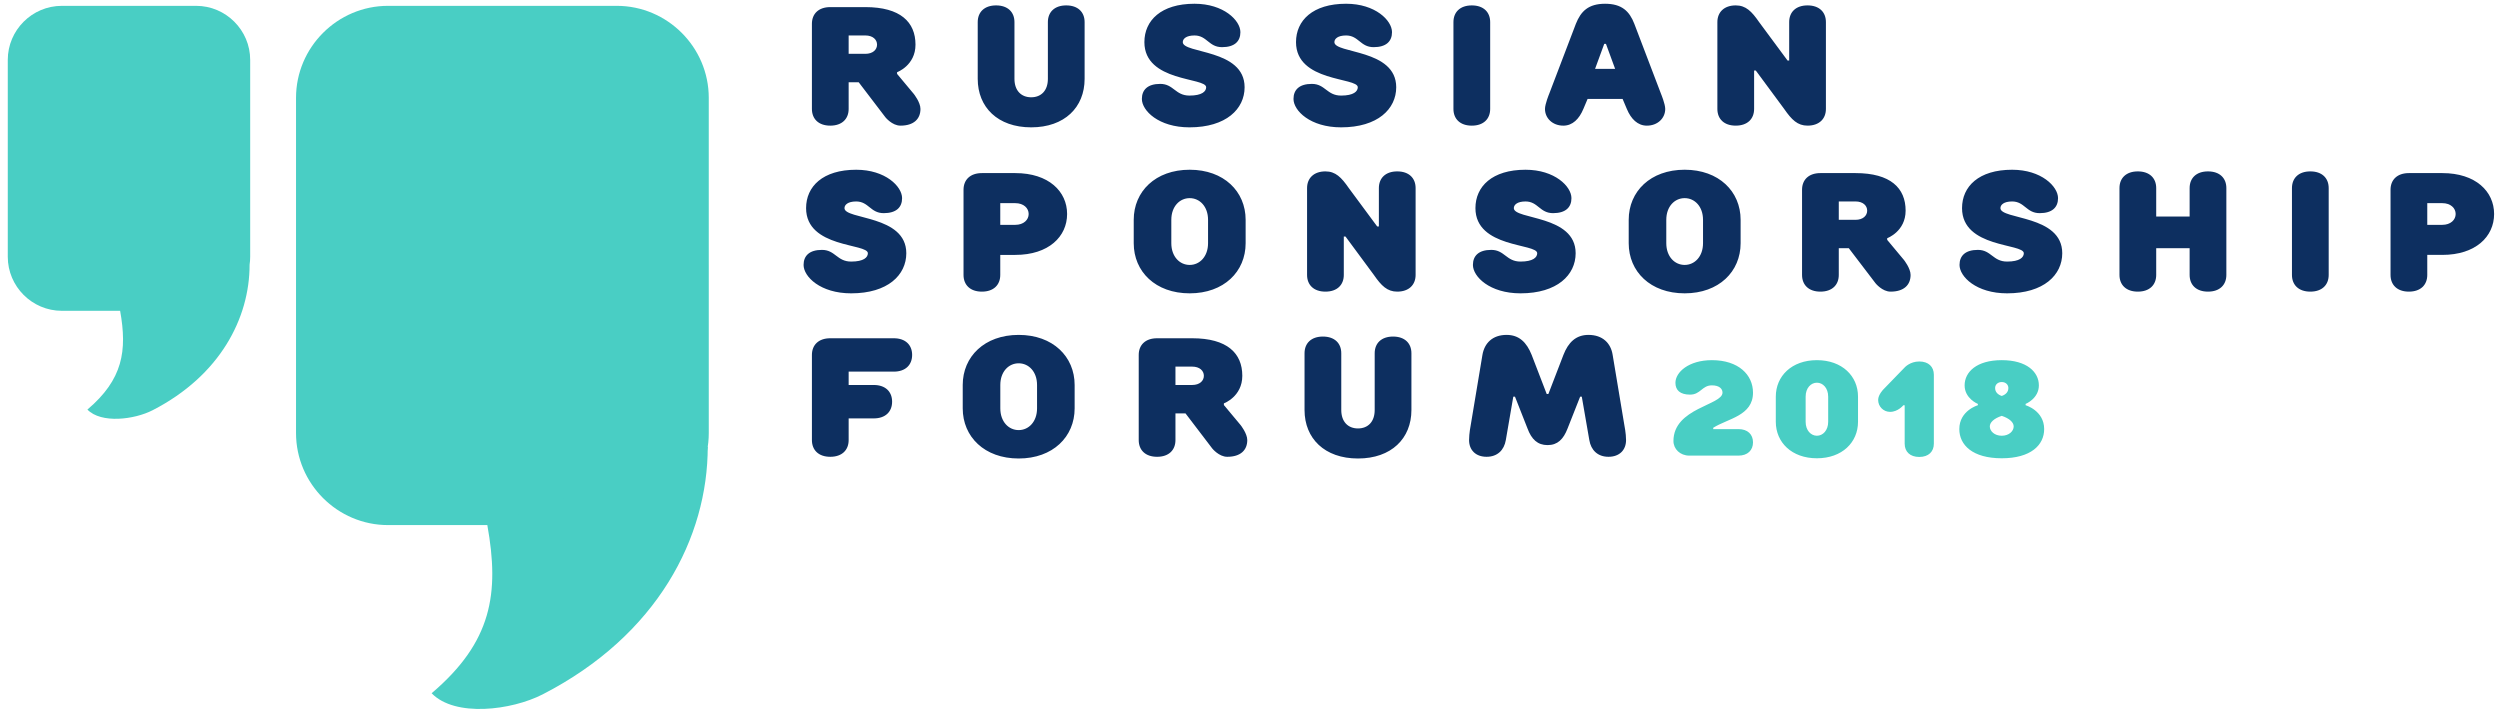 <?xml version="1.0" encoding="UTF-8"?>
<!DOCTYPE svg PUBLIC "-//W3C//DTD SVG 1.1//EN" "http://www.w3.org/Graphics/SVG/1.1/DTD/svg11.dtd">
<!-- Creator: CorelDRAW 2018 (64-Bit) -->
<svg xmlns="http://www.w3.org/2000/svg" xml:space="preserve" width="86.431mm" height="24.694mm" version="1.1" style="shape-rendering:geometricPrecision; text-rendering:geometricPrecision; image-rendering:optimizeQuality; fill-rule:evenodd; clip-rule:evenodd"
viewBox="0 0 8643.06 2469.44"
 xmlns:xlink="http://www.w3.org/1999/xlink">
 <defs>
  <style type="text/css">
   <![CDATA[
    .fil1 {fill:#49CEC4}
    .fil0 {fill:#0D2F60;fill-rule:nonzero}
   ]]>
  </style>
 </defs>
 <g id="Слой_x0020_1">
  <path class="fil0" d="M2968.64 284.29l92.47 121.26c0,0 23.08,28.82 51.88,28.82 46.15,0 69.23,-23.08 69.23,-57.78 0,-23.07 -23.08,-51.87 -23.08,-51.87l-57.77 -69.24 0 -5.89c0,0 63.67,-23.07 63.67,-95.25 0,-77.9 -52.05,-129.79 -173.32,-129.79l-121.27 0c-40.43,0 -63.5,23.08 -63.5,57.62l0 294.42c0,34.7 23.07,57.78 63.5,57.78 40.42,0 63.5,-23.08 63.5,-57.78l0 -92.3 34.69 0zm-34.69 -98.2l0 -63.5 57.77 0c26.02,0 40.42,14.4 40.42,31.75 0,17.35 -14.4,31.75 -40.42,31.75l-57.77 0zm631.05 254.16c115.53,0 184.75,-69.38 184.75,-167.58l0 -196.23c0,-34.7 -23.08,-57.77 -63.5,-57.77 -40.43,0 -63.5,23.07 -63.5,57.77l0 196.23c0,40.42 -23.08,63.66 -57.75,63.66 -34.54,0 -57.8,-23.24 -57.8,-63.66l0 -196.23c0,-34.7 -23.06,-57.77 -63.5,-57.77 -40.41,0 -63.5,23.07 -63.5,57.77l0 196.23c0,98.2 69.4,167.58 184.8,167.58zm604.97 -138.62c0,14.41 -14.39,28.81 -57.75,28.81 -49.1,0 -54.82,-40.42 -101,-40.42 -43.35,0 -63.5,20.28 -63.5,52.03 0,40.43 57.79,98.2 164.5,98.2 127,0 190.65,-63.66 190.65,-138.62 0,-132.89 -213.72,-115.54 -213.72,-155.96 0,-11.45 11.61,-23.08 40.43,-23.08 43.36,0 49.07,40.43 95.25,40.43 43.36,0 63.5,-20.14 63.5,-51.89 0,-40.41 -57.61,-98.19 -158.75,-98.19 -115.39,0 -173.18,57.78 -173.18,132.73 0,138.62 213.57,121.27 213.57,155.96zm524.2 0c0,14.41 -14.4,28.81 -57.79,28.81 -49.07,0 -54.82,-40.42 -100.96,-40.42 -43.36,0 -63.5,20.28 -63.5,52.03 0,40.43 57.78,98.2 164.46,98.2 127,0 190.68,-63.66 190.68,-138.62 0,-132.89 -213.75,-115.54 -213.75,-155.96 0,-11.45 11.64,-23.08 40.43,-23.08 43.36,0 49.11,40.43 95.25,40.43 43.36,0 63.5,-20.14 63.5,-51.89 0,-40.41 -57.61,-98.19 -158.75,-98.19 -115.39,0 -173.14,57.78 -173.14,132.73 0,138.62 213.57,121.27 213.57,155.96zm457.73 -225.19c0,-34.7 -23.08,-57.77 -63.5,-57.77 -40.43,0 -63.5,23.07 -63.5,57.77l0 300.15c0,34.7 23.07,57.78 63.5,57.78 40.42,0 63.5,-23.08 63.5,-57.78l0 -300.15zm362.62 161.69l31.75 -86.58 5.89 0 31.75 86.58 -69.39 0zm-25.86 103.92l121.11 0 14.57 34.54c14.39,34.7 37.5,57.78 69.25,57.78 37.46,0 63.5,-25.87 63.5,-57.78 0,-17.19 -14.43,-51.87 -14.43,-51.87l-92.47 -242.55c-16.68,-43.2 -43.21,-69.23 -100.96,-69.23 -57.79,0 -83.82,26.03 -101,69.23l-92.46 242.55c0,0 -14.4,34.68 -14.4,51.87 0,31.91 26,57.78 63.5,57.78 31.75,0 54.82,-23.08 69.22,-57.78l14.57 -34.54z"/>
  <path class="fil0" d="M6070.25 243.87l98.03 132.72c26.04,37.64 46.32,57.78 80.86,57.78 40.43,0 63.5,-23.58 63.5,-57.78l0 -300.15c0,-34.7 -23.07,-57.77 -63.5,-57.77 -40.43,0 -63.5,23.07 -63.5,57.77l0 132.73 -5.71 0 -98.22 -132.73c-25.86,-37.47 -46.14,-57.77 -80.82,-57.77 -40.46,0 -63.5,23.73 -63.5,57.77l0 300.15c0,34.7 23.04,57.78 63.5,57.78 40.39,0 63.5,-23.08 63.5,-57.78l0 -132.72 5.86 0z"/>
  <path class="fil0" d="M3000.39 875.53c0,14.4 -14.4,28.8 -57.77,28.8 -49.1,0 -54.82,-40.41 -100.98,-40.41 -43.37,0 -63.5,20.28 -63.5,52.03 0,40.43 57.78,98.2 164.48,98.2 127,0 190.67,-63.65 190.67,-138.62 0,-132.88 -213.74,-115.53 -213.74,-155.96 0,-11.45 11.62,-23.07 40.42,-23.07 43.37,0 49.1,40.42 95.25,40.42 43.37,0 63.5,-20.14 63.5,-51.89 0,-40.41 -57.61,-98.2 -158.75,-98.2 -115.38,0 -173.15,57.79 -173.15,132.74 0,138.61 213.57,121.26 213.57,155.96zm457.73 -98.2l0 -74.95 52.03 0c28.81,0 46.17,17.19 46.17,37.49 0,20.13 -17.36,37.46 -46.17,37.46l-52.03 0zm52.03 103.94c115.38,0 179.06,-63.5 179.06,-141.4 0,-77.92 -63.68,-141.42 -179.06,-141.42l-115.53 0c-40.43,0 -63.5,23.08 -63.5,57.62l0 294.43c0,34.68 23.07,57.77 63.5,57.77 40.42,0 63.5,-23.09 63.5,-57.77l0 -69.23 52.03 0z"/>
  <path class="fil0" d="M4306.43 760c0,-98.05 -75.11,-173.17 -193.43,-173.17 -118.32,0 -193.46,75.12 -193.46,173.17l0 80.83c0,98.2 75.14,173.32 193.46,173.32 118.32,0 193.43,-75.12 193.43,-173.32l0 -80.83zm-129.93 80.83c0,46.17 -28.82,75.12 -63.5,75.12 -34.71,0 -63.5,-28.95 -63.5,-75.12l0 -80.83c0,-46.17 28.79,-74.97 63.5,-74.97 34.68,0 63.5,28.8 63.5,74.97l0 80.83zm475.23 -23.06l98.03 132.73c26,37.63 46.32,57.77 80.83,57.77 40.42,0 63.5,-23.58 63.5,-57.77l0 -300.17c0,-34.68 -23.08,-57.76 -63.5,-57.76 -40.4,0 -63.5,23.08 -63.5,57.76l0 132.74 -5.72 0 -98.18 -132.74c-25.86,-37.46 -46.18,-57.76 -80.85,-57.76 -40.43,0 -63.5,23.72 -63.5,57.76l0 300.17c0,34.68 23.07,57.77 63.5,57.77 40.42,0 63.5,-23.09 63.5,-57.77l0 -132.73 5.89 0zm662.76 57.76c0,14.4 -14.39,28.8 -57.75,28.8 -49.1,0 -54.82,-40.41 -101,-40.41 -43.35,0 -63.5,20.28 -63.5,52.03 0,40.43 57.79,98.2 164.5,98.2 127,0 190.64,-63.65 190.64,-138.62 0,-132.88 -213.71,-115.53 -213.71,-155.96 0,-11.45 11.61,-23.07 40.43,-23.07 43.35,0 49.07,40.42 95.25,40.42 43.35,0 63.5,-20.14 63.5,-51.89 0,-40.41 -57.65,-98.2 -158.75,-98.2 -115.4,0 -173.18,57.79 -173.18,132.74 0,138.61 213.57,121.26 213.57,155.96zm703.23 -115.53c0,-98.05 -75.11,-173.17 -193.46,-173.17 -118.33,0 -193.43,75.12 -193.43,173.17l0 80.83c0,98.2 75.1,173.32 193.43,173.32 118.35,0 193.46,-75.12 193.46,-173.32l0 -80.83zm-129.96 80.83c0,46.17 -28.79,75.12 -63.5,75.12 -34.68,0 -63.5,-28.95 -63.5,-75.12l0 -80.83c0,-46.17 28.82,-74.97 63.5,-74.97 34.71,0 63.5,28.8 63.5,74.97l0 80.83zm504.04 17.35l92.47 121.27c0,0 23.07,28.82 51.89,28.82 46.14,0 69.22,-23.09 69.22,-57.77 0,-23.08 -23.08,-51.88 -23.08,-51.88l-57.78 -69.24 0 -5.88c0,0 63.68,-23.08 63.68,-95.25 0,-77.92 -52.04,-129.8 -173.32,-129.8l-121.25 0c-40.47,0 -63.5,23.08 -63.5,57.62l0 294.43c0,34.68 23.03,57.77 63.5,57.77 40.39,0 63.5,-23.09 63.5,-57.77l0 -92.32 34.67 0zm-34.67 -98.18l0 -63.5 57.75 0c26.03,0 40.42,14.4 40.42,31.75 0,17.33 -14.39,31.75 -40.42,31.75l-57.75 0zm639.69 115.53c0,14.4 -14.4,28.8 -57.79,28.8 -49.1,0 -54.82,-40.41 -100.96,-40.41 -43.39,0 -63.5,20.28 -63.5,52.03 0,40.43 57.78,98.2 164.46,98.2 127,0 190.68,-63.65 190.68,-138.62 0,-132.88 -213.75,-115.53 -213.75,-155.96 0,-11.45 11.64,-23.07 40.43,-23.07 43.36,0 49.11,40.42 95.25,40.42 43.36,0 63.5,-20.14 63.5,-51.89 0,-40.41 -57.61,-98.2 -158.75,-98.2 -115.39,0 -173.14,57.79 -173.14,132.74 0,138.61 213.57,121.26 213.57,155.96zm457.73 -225.2c0,-34.68 -23.11,-57.76 -63.5,-57.76 -40.43,0 -63.5,23.08 -63.5,57.76l0 300.17c0,34.68 23.07,57.77 63.5,57.77 40.39,0 63.5,-23.09 63.5,-57.77l0 -92.32 115.53 0 0 92.32c0,34.68 23.07,57.77 63.5,57.77 40.43,0 63.5,-23.09 63.5,-57.77l0 -300.17c0,-34.68 -23.07,-57.76 -63.5,-57.76 -40.43,0 -63.5,23.08 -63.5,57.76l0 98.2 -115.53 0 0 -98.2zm596.33 0c0,-34.68 -23.07,-57.76 -63.5,-57.76 -40.43,0 -63.5,23.08 -63.5,57.76l0 300.17c0,34.68 23.07,57.77 63.5,57.77 40.43,0 63.5,-23.09 63.5,-57.77l0 -300.17z"/>
  <path class="fil0" d="M8391.7 777.33l0 -74.95 52.04 0c28.78,0 46.14,17.19 46.14,37.49 0,20.13 -17.36,37.46 -46.14,37.46l-52.04 0zm52.04 103.94c115.35,0 179.03,-63.5 179.03,-141.4 0,-77.92 -63.68,-141.42 -179.03,-141.42l-115.54 0c-40.43,0 -63.5,23.08 -63.5,57.62l0 294.43c0,34.68 23.07,57.77 63.5,57.77 40.39,0 63.5,-23.09 63.5,-57.77l0 -69.23 52.04 0z"/>
  <path class="fil0" d="M3089.92 1284.84c40.42,0 63.5,-23.07 63.5,-57.78 0,-34.52 -23.08,-57.61 -63.5,-57.61l-219.47 0c-40.43,0 -63.5,23.09 -63.5,57.61l0 294.43c0,34.7 23.07,57.78 63.5,57.78 40.42,0 63.5,-23.08 63.5,-57.78l0 -74.95 86.74 0c40.42,0 63.5,-23.09 63.5,-57.77 0,-34.7 -23.08,-57.78 -63.5,-57.78l-86.74 0 0 -46.15 155.97 0zm625.32 46.15c0,-98.04 -75.14,-173.15 -193.46,-173.15 -118.31,0 -193.45,75.11 -193.45,173.15l0 80.85c0,98.2 75.14,173.31 193.45,173.31 118.32,0 193.46,-75.11 193.46,-173.31l0 -80.85zm-129.96 80.85c0,46.15 -28.79,75.11 -63.5,75.11 -34.7,0 -63.5,-28.96 -63.5,-75.11l0 -80.85c0,-46.15 28.8,-74.95 63.5,-74.95 34.71,0 63.5,28.8 63.5,74.95l0 80.85z"/>
  <path class="fil0" d="M4098.54 1429.19l92.46 121.26c0,0 23.07,28.82 51.86,28.82 46.18,0 69.25,-23.08 69.25,-57.78 0,-23.07 -23.07,-51.87 -23.07,-51.87l-57.79 -69.23 0 -5.9c0,0 63.68,-23.08 63.68,-95.25 0,-77.9 -52.07,-129.79 -173.32,-129.79l-121.29 0c-40.42,0 -63.5,23.09 -63.5,57.61l0 294.43c0,34.7 23.08,57.78 63.5,57.78 40.43,0 63.5,-23.08 63.5,-57.78l0 -92.3 34.72 0zm-34.72 -98.2l0 -63.5 57.79 0c26,0 40.43,14.4 40.43,31.75 0,17.35 -14.43,31.75 -40.43,31.75l-57.79 0zm631.05 254.16c115.54,0 184.75,-69.38 184.75,-167.59l0 -196.22c0,-34.7 -23.07,-57.77 -63.5,-57.77 -40.39,0 -63.5,23.07 -63.5,57.77l0 196.22c0,40.43 -23.07,63.68 -57.75,63.68 -34.53,0 -57.78,-23.25 -57.78,-63.68l0 -196.22c0,-34.7 -23.07,-57.77 -63.5,-57.77 -40.43,0 -63.5,23.07 -63.5,57.77l0 196.22c0,98.21 69.39,167.59 184.78,167.59z"/>
  <path class="fil0" d="M5350.33 1538.84c34.51,0 54.79,-20.14 69.22,-57.6l43.36 -109.83 5.71 0 26.04 150.08c5.71,34.7 28.82,57.78 66.28,57.78 37.64,0 60.72,-23.08 60.72,-57.78 0,-23.07 -5.9,-51.87 -5.9,-51.87l-40.42 -242.56c-6.21,-40.42 -34.51,-69.22 -83.65,-69.22 -43.35,0 -69.85,26.03 -86.57,69.22l-52.03 135.18 -5.72 0 -52.03 -135.18c-17.22,-43.19 -43.22,-69.22 -86.61,-69.22 -49.11,0 -76.73,28.8 -83.61,69.22l-40.43 242.56c0,0 -5.75,28.8 -5.75,51.87 0,34.7 23.11,57.78 60.57,57.78 37.47,0 60.58,-23.08 66.47,-57.78l25.86 -150.08 5.85 0 43.22 109.83c13.93,37.46 34.71,57.6 69.42,57.6z"/>
  <path class="fil1" d="M1341.44 20.2l790.78 0c174.99,0 318.11,143.19 318.11,318.1l0.03 1158.99c0,174.9 -143.22,318.09 -318.14,318.09l-790.78 0c-174.9,0 -318.07,-143.12 -318.07,-318.09l0 -1158.99c0,-174.94 143.12,-318.1 318.07,-318.1z"/>
  <path class="fil1" d="M1684.75 1815.38l762.07 -270.89c0,313.44 -173.39,651.93 -570.58,856.05 -108.09,55.56 -303.32,79.83 -384.05,-3.78 208.47,-177.24 235.03,-344.74 192.56,-581.38z"/>
  <path class="fil1" d="M213.61 20.2l464.43 0c102.77,0 186.83,84.1 186.83,186.83l0 680.7c0,9.41 -0.74,18.66 -2.08,27.72l0.04 0c0,184.07 -101.85,382.91 -335.14,502.77 -63.5,32.64 -178.16,46.89 -225.57,-2.22 122.46,-104.1 138.08,-202.49 113.1,-341.45l-201.61 0c-102.77,0 -186.83,-84.1 -186.83,-186.82l0 -680.7c0,-102.76 84.03,-186.83 186.83,-186.83z"/>
  <path class="fil1" d="M6060.55 1357.47c0,-61.88 -50.42,-112.31 -142.1,-112.31 -80.22,0 -126.09,41.72 -126.09,78.39 0,25.21 16.06,40.8 50.45,40.8 36.66,0 41.24,-32.08 75.64,-32.08 25.19,0 36.65,11.45 36.65,25.2 0,43.55 -169.61,52.73 -169.61,167.33 0,27.5 22.93,50.42 54.99,50.42l169.65 0c32.07,0 50.42,-18.8 50.42,-45.84 0,-27.5 -18.35,-45.84 -50.42,-45.84l-87.13 0 0 -4.59c50.45,-32.08 137.55,-41.26 137.55,-121.48zm259.92 100.85c0,29.81 -18.34,48.15 -38.98,48.15 -20.64,0 -38.95,-18.34 -38.95,-48.15l0 -87.09c0,-29.8 18.31,-48.14 38.95,-48.14 20.64,0 38.98,18.34 38.98,48.14l0 87.09zm-181.08 0c0,71.06 55,126.07 142.1,126.07 87.1,0 142.13,-55.01 142.13,-126.07l0 -87.09c0,-71.05 -55.03,-126.07 -142.13,-126.07 -87.1,0 -142.1,55.02 -142.1,126.07l0 87.09zm546.42 -162.73c0,-27.51 -18.35,-45.85 -50.41,-45.85 -32.11,0 -50.45,20.63 -50.45,20.63l-73.34 75.64c0,0 -18.35,18.34 -18.35,36.67 0,22.93 18.35,41.26 41.28,41.26 27.51,0 45.82,-22.92 45.82,-22.92l4.59 0 0 132.94c0,27.52 18.34,45.84 50.45,45.84 32.06,0 50.41,-18.32 50.41,-45.84l0 -238.37zm234.7 -50.43c-87.1,0 -128.34,41.26 -128.34,87.11 0,45.83 45.83,64.18 45.83,64.18l0 4.57c0,0 -64.17,18.34 -64.17,82.52 0,55.01 45.82,100.85 146.68,100.85 100.86,0 146.69,-45.84 146.69,-100.85 0,-64.18 -64.17,-82.52 -64.17,-82.52l0 -4.57c0,0 45.86,-18.35 45.86,-64.18 0,-45.85 -41.28,-87.11 -128.38,-87.11l0 0zm0 261.31c-25.22,0 -41.24,-16.06 -41.24,-32.1 0,-13.75 13.76,-27.5 41.24,-36.68 27.52,9.18 41.28,22.93 41.28,36.68 0,16.04 -16.05,32.1 -41.28,32.1l0 0zm0 -137.53c-13.76,-4.59 -22.89,-13.76 -22.89,-27.51 0,-11.46 9.13,-20.63 22.89,-20.63 13.76,0 22.93,9.17 22.93,20.63 0,13.75 -9.17,22.92 -22.93,27.51l0 0z"/>
 </g>
</svg>
